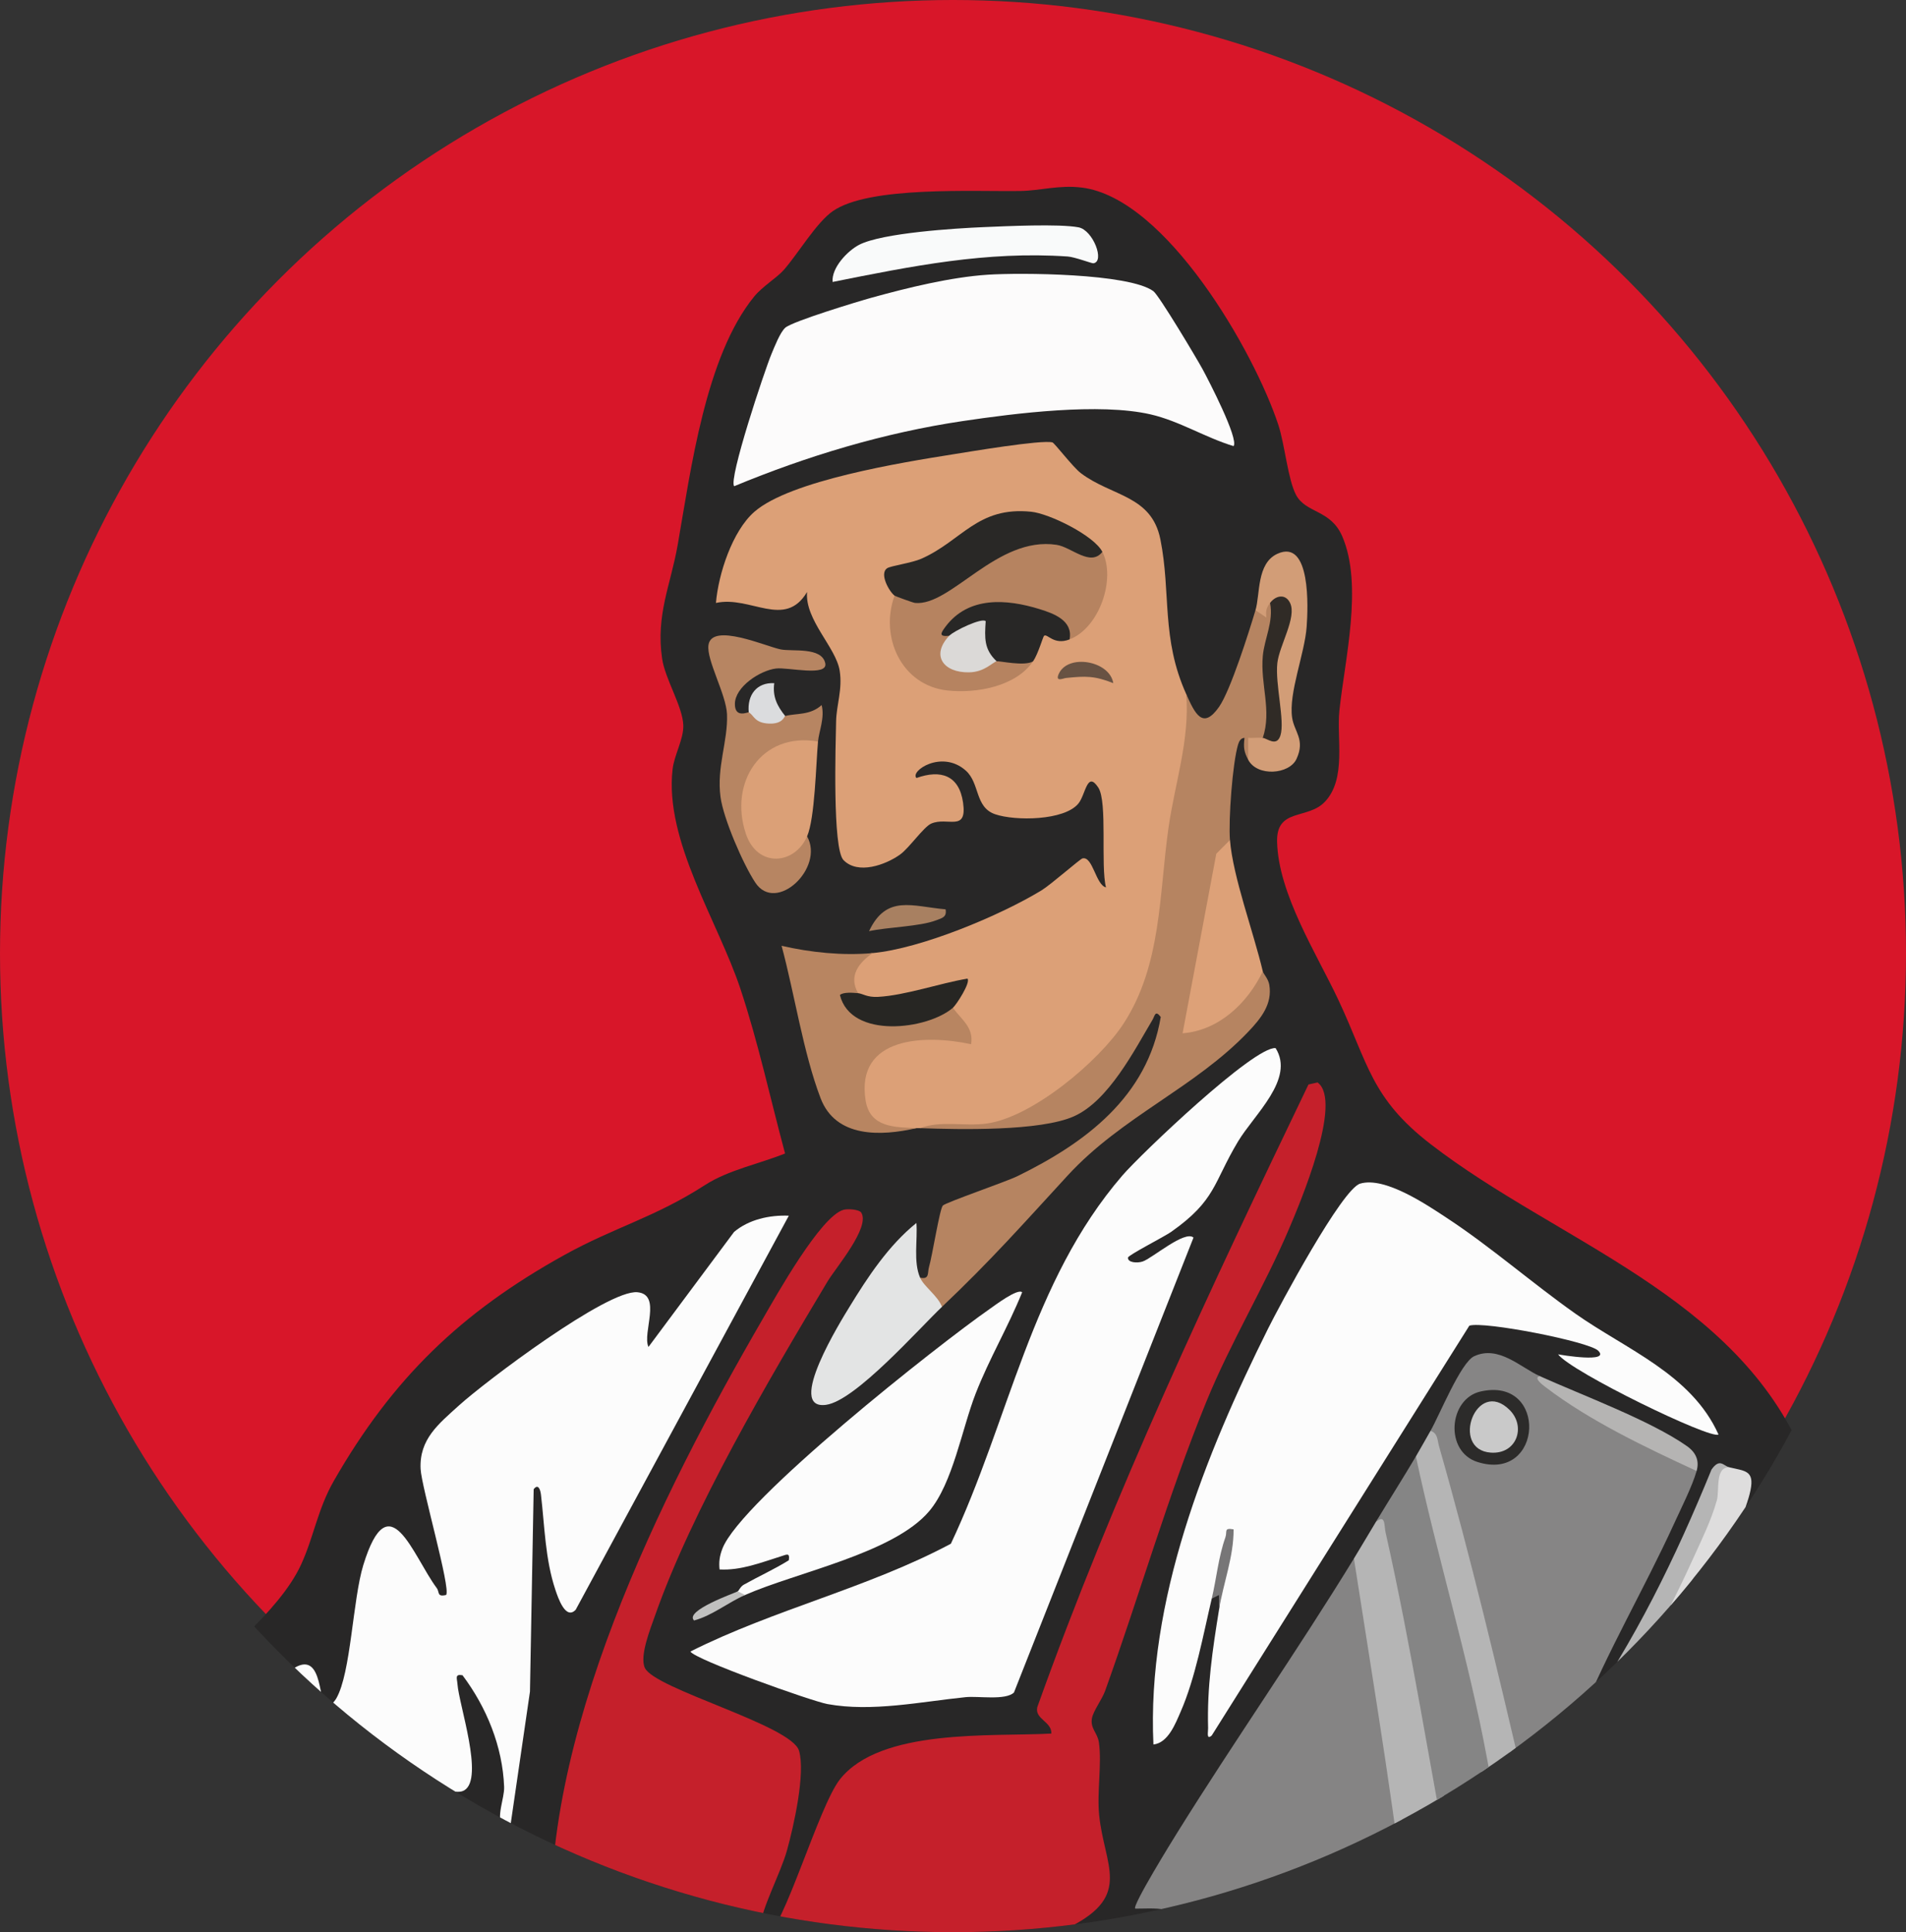 <?xml version="1.0" encoding="UTF-8"?>
<svg id="Layer_2" data-name="Layer 2" xmlns="http://www.w3.org/2000/svg" xmlns:xlink="http://www.w3.org/1999/xlink" viewBox="0 0 3400.48 3445.71">
  <rect x="0" y="0" width="3400.48" height="3445.71" fill="#333333" stroke="none"/>
  <defs>
    <style>
      .cls-1 {
        fill: #292826;
      }

      .cls-2 {
        fill: #dedddd;
      }

      .cls-3 {
        fill: #dca178;
      }

      .cls-4 {
        fill: #fcfcfc;
      }

      .cls-5 {
        fill: #b68461;
      }

      .cls-6 {
        fill: #dca077;
      }

      .cls-7 {
        fill: #f9f9f8;
      }

      .cls-8 {
        fill: #dda079;
      }

      .cls-9 {
        fill: #c9c9c9;
      }

      .cls-10 {
        fill: #fcfbfb;
      }

      .cls-11 {
        fill: #302b26;
      }

      .cls-12 {
        fill: #858484;
      }

      .cls-13 {
        fill: #dba581;
      }

      .cls-14 {
        fill: none;
      }

      .cls-15 {
        fill: #b78562;
      }

      .cls-16 {
        fill: #a88061;
      }

      .cls-17 {
        fill: #b48363;
      }

      .cls-18 {
        fill: #fdfcfb;
      }

      .cls-19 {
        fill: #d8a683;
      }

      .cls-20 {
        fill: #d29d77;
      }

      .cls-21 {
        fill: #dbd9d7;
      }

      .cls-22 {
        fill: #2c2b2a;
      }

      .cls-23 {
        fill: #b38264;
      }

      .cls-24 {
        fill: #dba077;
      }

      .cls-25 {
        fill: #e3e4e4;
      }

      .cls-26 {
        fill: #d81629;
      }

      .cls-27 {
        fill: #868585;
      }

      .cls-28 {
        fill: #c0c0bf;
      }

      .cls-29 {
        fill: #dda178;
      }

      .cls-30 {
        fill: #d49e79;
      }

      .cls-31 {
        fill: #b88561;
      }

      .cls-32 {
        fill: #fdfdfc;
      }

      .cls-33 {
        fill: #d7a47f;
      }

      .cls-34 {
        fill: #b68360;
      }

      .cls-35 {
        fill: #858585;
      }

      .cls-36 {
        fill: #685243;
      }

      .cls-37 {
        fill: #282727;
      }

      .cls-38 {
        fill: #ab7f62;
      }

      .cls-39 {
        fill: #6c6c6b;
      }

      .cls-40 {
        fill: #282726;
      }

      .cls-41 {
        fill: #272623;
      }

      .cls-42 {
        fill: #b5b4b3;
      }

      .cls-43 {
        clip-path: url(#clippath);
      }

      .cls-44 {
        fill: #f9fafa;
      }

      .cls-45 {
        fill: #c5202b;
      }

      .cls-46 {
        fill: #dbdcde;
      }

      .cls-47 {
        fill: #b5b5b5;
      }

      .cls-48 {
        fill: #777677;
      }

      .cls-49 {
        fill: #dca179;
      }
    </style>
    <clipPath id="clippath">
      <circle class="cls-14" cx="1700.24" cy="1747.93" r="1697.78"/>
    </clipPath>
  </defs>
  <g id="Layer_1-2" data-name="Layer 1">
    <circle class="cls-26" cx="1700.24" cy="1700.24" r="1700.24"/>
    <g class="cls-43">
      <g>
        <path class="cls-37" d="M2630.16,5335.47c-5.16.03-13.08-.94-13.59-4.48-29.38-203.89-43.99-410.23-56.68-615.43-13.27-88.59-27.31-105.63-118.93-95.57-45.23-14.9-89.47-34.56-132.75-58.98-63.22,44.53-89.66,60.41-170.54,68.18-127.33,12.25-267.16,11.35-395.16,5.13-172.96-8.39-291.68-55.5-444.76-142.08-85.8-45.39-174.62-50.05-268.29-48.16-72.25-26.63-108.65-9.75-109.19,50.63-16.03,276.24-34.5,554.57-55.4,834.98l-16.85,5.77c-29.24-.46-80.45,13.42-84.87-22.45-21.06-170.9,22.03-364.04,32.77-533.72,3.41-53.79-3.15-108.67.13-162.48,5.48-89.9,34.66-174.49,45.47-263.47-157.14,25.43-308.35,25.2-458.65-32.43-43.71-16.76-107.15-63.75-144.54-70.1-73.11-12.41-171.6,38.88-221.78-38.38-43.3-66.66-13.86-162.92-41.53-238.15-25.88-70.33-96.62-109.6-96.7-196.6-.07-76.79,79.86-334.57,143.99-376.89,33.78-22.29,57.92-11.98,90.73-52.36,76.61-94.3,139.77-223.11,211.95-314.89,60.65-77.12,172.16-156.64,212.09-243.2,22.78-49.38,29.55-98.93,58.57-149.56,104.45-182.2,226.61-300.35,410.62-402.4,90.55-50.22,161.73-67.12,251.92-125.32,41.26-26.62,96.81-37.64,142.47-56.06-26.25-97.41-47.85-197.92-79.7-293.68-40.09-120.56-135.67-263.65-120.99-391.43,2.97-25.87,19.92-53.78,19.13-78.53-1.07-33.49-32.49-82.33-37.81-118.84-11.42-78.43,15.13-130.56,27.86-203.18,23.27-132.77,49.46-336.04,136.37-442.5,15.04-18.42,40.45-33.26,53.09-47.73,25.64-29.35,57.8-84.11,87.26-104.62,64.94-45.22,252.1-34.54,334.8-35.93,36.1-.61,68.98-11.1,109.58-6.05,149.87,18.62,307.32,292.06,350.54,423.46,11.32,34.42,17.03,97.44,31.49,124.61,17.56,32.99,61.62,25.85,82.38,73.72,37.66,86.83,4.41,220.73-5.04,310.95-5.21,49.77,12.97,121.71-25.97,162.65-30.7,32.28-86.68,10.37-85.18,71.38,2.28,93.16,70.79,199.88,109.18,281.55,53.81,114.47,58.03,175.21,165.03,257.75,226.44,174.68,545.64,269.38,666.03,556.76,23.85,56.93,36.36,118.06,58.74,175.41,51.06,130.88,132.08,241.53,120.11,393.51-8.44,107.21-64.72,142.25-106.38,225.31-32.03,63.86-53.02,140.97-85.09,207.6-76.8,159.57-178.27,316.93-260.88,474.19-6.77,89.58,57.96,163.53,48.47,256.57-11.26,110.47-104.32,158.75-159.47,237.23-50.34,71.64-60.55,167.36-141.94,221.65l35.52,530.4c-5.05,26.52-71.88,15.98-97.61,16.29Z"/>
        <path class="cls-45" d="M1536.5,2162.4c16.64,26.33-45.38,98.29-60.28,123.16-104.47,174.37-241.17,406.36-307.84,596.24-8.05,22.93-27.6,71.4-17.93,92.51,17.34,37.84,261.76,102.23,275.1,147.84,11.79,40.31-9.61,134.87-21.45,177.48-11.62,41.84-45.44,102.63-48.78,139.92-.59,6.62-3.23,21.44,9.69,16.15,32.93-13.51,95.27-234.4,133.59-282.71,72.38-91.26,270.23-75.73,377.05-81.5,1.22-21.4-29.99-25.55-25.04-47.1,136.13-380.96,308.76-746.46,483.81-1110.4l16.22-3.62c45.94,33.43-32.08,216.88-51.07,261.46-44.44,104.34-104.05,201.78-147.38,307.91-68.74,168.35-119.05,344.53-180.5,515.45-5.6,15.57-21.09,35.81-23.51,48.78-3.47,18.59,9.92,25.94,12.4,43.48,5.43,38.51-3.76,88.29.44,129.64,9.1,89.69,58.69,142.51-50.38,198.36-113.89,58.32-203.17,64.03-308.24,160.06-74.31,67.92-98.45,157.35-211.06,166.18-69,5.41-238.52,3.52-301.63-17.54-72.94-24.35-100.53-204.91-105.05-272.19-24.8-369.01,194.43-806.83,376.06-1119.76,23.71-40.85,103.04-183.07,144.08-194.71,8.12-2.3,28.24-.54,31.69,4.91Z"/>
        <path class="cls-6" d="M1556.97,1699.63c86.04-7.98,226.69-66.55,301.18-111.84,16.67-10.13,68.69-56.02,73.22-57.02,18.37-4.08,23.48,47.12,41.81,51.78-9.94-38.9,3.06-152.49-13.73-178.07-20.05-30.55-22.39,12.13-35.28,28.21-24.87,31-113.21,31.64-148.85,19.34-36.45-12.58-26.82-55.14-52.27-77.81-42.7-38.03-100.2,1.06-87.97,13.2,43.49-15.5,76.13-4.8,83.12,43.94,7.68,53.57-28.04,24.51-57.04,37.48-13.34,5.97-39.27,43.62-55.42,55.15-25.83,18.44-75.12,36.28-100.85,9.85-19.94-20.48-14.02-206.97-13.2-247.48.6-29.65,11.71-56.9,6.36-90.4-6.65-41.68-62.23-90.28-58.19-140.23-39.63,66.63-100.83,5.99-162.56,19.51,4.28-51.23,29.06-127.91,68.47-162.45,63.93-56.02,265-88.36,352.96-102.33,30.8-4.89,158.97-26.54,178.88-21.54,3.62.91,36.58,44.19,50.69,54.86,55.33,41.84,126.16,39.14,141.96,118.2,19.11,95.66,1.16,176.29,46.1,275.86l13.62,43.82c-21.14,124.97-38.9,250.43-53.28,376.38-12.56,155.4-155.27,328.49-310.9,349.85l-124.24,3.94c-2.17-.08-4.34.11-6.5,0-66.68,8.39-106.33,1.15-105.42-74.13,1.18-98.23,116.27-102.2,189.07-93.78-15.77-17.16-21.97-32.73-18.61-46.73-8.48-8-5.85-19.6,7.88-34.79-58.65,20.12-116.22,27.89-172.71,23.3l-4.28-14.53c-41.15-14.58-15.03-68.28,26.02-71.55Z"/>
        <path class="cls-4" d="M1407.34,2167.97l-380.22,702.66c-17.93,19.19-31.55-21.35-36.33-35.7-18.18-54.49-19.06-113.18-25.68-169.55-1.14-9.7-5.16-19.91-12.99-9.6l-6.61,360.88-35.6,244.08c-4.68,6.82-9.03,7.82-13.22,0-12.11-22.57,3.51-52.87,2.71-74.21-2.67-71.96-31.35-141.89-74.23-199.03-14.36-2.58-9.7,5.74-9.03,15.49,2.54,36.89,47.76,168.04,12.44,189.59-28.07,17.12-106.44-49.25-134.15-61.31-64.75-28.2-159.5-8.97-145.65,77.3-30.01-3.07-48.6-21.14-81.33-20.07-39.62,1.3-81.57,59.92-81.8-15.64-.12-40.43,37.04-90.52,62.27-120.45,10.99-13.04,67.35-72.16,77.77-78.3,53.07-31.29,41.47,72.07,58.89,71.74,5.58-5.21,11.49-10.3,15.38-17.01,26.24-45.23,29.23-176.16,48.24-237.94,46.12-149.84,87.88-16.89,130.99,41.14,5.4,7.26-.12,16.2,16.74,12.28,8.76-11.21-43.93-192.03-45.53-224.6-2.62-53.33,32.15-80.42,68.51-113.41,46.6-42.29,264.9-206.92,318.34-201.85,44.2,4.19,8.22,72.43,19.67,97.58l152.68-205.05c26.39-22.4,63.64-30.42,97.73-29.03Z"/>
        <path class="cls-18" d="M3059.43,2883.39c6.25-11.79,67.25-156.87,77.97-149.58,85.71,140.75,187,302.19,146.63,475-4.25,18.19-20.88,76.15-45.26,71.09l-23.17-71.26c-15.59,55.73-24.88,113.83-42.38,169.04-32.67,103.08-95.03,190.63-143.2,286.08-39.06,77.4-75.43,182.57-118.93,251.81-37.92,60.36-98.9,82.81-137.72,141.84,12.71,14.21,29.02,5.46,41.84,23.07,8.89,12.21,58.28,142.49,64.06,163.58,41.45,151.15-53.09,166.43-124.33,269.84-18.27,26.52-77.31,148.55-92.15,155.16-16.54,7.36-98.11-91.29-96.39-109.82.88-9.48,76-106.82,88.59-132.28,61.91-125.22,41.42-259.31,75.93-385.87,19.01-69.7,68.72-145.85,97.39-214.81,102.77-247.15,171.3-529.1,211.6-793.29,2.43-49.49,7.64-101.93,19.51-149.6Z"/>
        <path class="cls-4" d="M2129.31,2207l-320.32,811.3c-15.17,14.44-63.85,5.98-86.11,8.25-79.99,8.16-167.31,26.83-246.61,12.33-28.59-5.23-238.06-79.88-244.49-93.72,149.67-75.25,316.17-113.09,464.66-192.2,104.25-220.41,142.5-467.05,305.96-656.66,32.93-38.2,234.62-230.55,273.37-227.22,34.84,55.22-38.01,118.09-67.16,166.76-44.24,73.88-38.97,104.38-118.89,160.79-12.71,8.97-77.07,41.61-77.34,46.11-.54,9.06,16.65,10.09,26.23,6.91,16.82-5.58,75.26-56.32,90.69-42.65Z"/>
        <path class="cls-4" d="M2161.86,2850.87c-15.2,64.33-29.14,141.53-55.41,201.51-9.25,21.13-22.21,55.65-48.62,58.63-12.1-255.9,92.14-516.22,204.56-741.73,20.53-41.18,131.77-248.85,164.23-258.5,44.21-13.15,119.04,37.77,156.21,62.23,76.76,50.51,151.26,115.57,227.4,169.35,90.61,64.01,207.29,108.01,255.72,215.77-12.75,9.85-263.37-111.84-286.18-142.96,4.71,1.08,94.03,15.89,71.53-6.48-16.45-16.35-204.32-53.05-229.87-44.58l-459.52,730.75c-10.06,8.95-6.36-6.59-6.54-12.99-2.05-73.21,7.88-139.69,19.51-211.47,3.23-19.57,2.82-38.93-13.01-19.51Z"/>
        <path class="cls-4" d="M3033.41,3006.97c-46.56,262.11-147.08,535.47-250.62,780.29-12.28,29.03-96.2,224.53-106.91,231.44-14.24,9.2-42.5-19.08-55.32-29.78-41.01-34.2-76.51-82.76-117.07-117.08-65.64-55.54-151.24-96.49-222.68-144.74-15.61-59.96-2.4-119.55-27.87-180.27,19.11-18.77,210.95,172.49,252.39,148.37,198.04-253.93,380.89-501.9,534.59-785.81,5.11.59,9.3,1.55,10.24,3.84,5.52,13.47-5.45,83.84-16.74,93.72Z"/>
        <path class="cls-12" d="M2493.57,3527.31c2.15-17.65-4.64-17.38-15.83-6.07-19.15,19.35-46.2,75.1-77.03,70.1-37.37-6.06-116.11-101.95-165.78-120.84-30.11-11.45-49.89-3.44-74.76-9.8-25.4-6.49-43.67-44.21-70.91-52.67-21.14-6.56-42.39-4.22-63.95-4.34-5.82-5.16,67.11-122.84,75.32-136,102.32-164.13,213.84-323.37,314.9-488.36l14.14,34.42c39.36,213.26,76.46,429.39,97.65,645.68,3.55,36.24,5.82,68.87-33.74,67.88Z"/>
        <path class="cls-10" d="M2200.82,795.55c-50.34-15.12-96.69-44.79-148.22-56.6-91.03-20.85-240.52-2.11-335.35,12-140.06,20.84-277.08,62.12-407.4,116.12-10.68-11.88,54.55-207.28,66.55-235.83,5.24-12.48,15.51-38.91,24.68-46.86,13.19-11.43,129.13-46.63,154.49-53.65,63.85-17.66,140.48-36.42,206.35-40.81,58.19-3.88,251.86-2.61,295.78,29.29,9.97,7.24,77.33,119.86,88.04,139.61,10.39,19.16,64.62,123.81,55.08,136.73Z"/>
        <path class="cls-27" d="M2747.23,2454.12c81.51,56.76,169.31,105.83,263.39,147.22l16.29,21.89c-7.76,27.25-27.51,66.18-39.94,93.39-53.51,117.06-120.19,229.85-168.19,348.89,10.06,7.39,10.08,17.52.06,30.4-10.83,17-98.72,133.97-112.44,85.42-52.31-212.36-103.74-422.24-154.29-629.65,15.86-27.4,53.98-122.24,78.12-133.23,43.72-19.91,82.56,20.14,117.01,35.66Z"/>
        <path class="cls-3" d="M958.58,3605.36c4.47,6.89,4.46,12.46,1.83,19.72-36.88,101.87-162.46,80.18-242.48,51.82-44.66-8.21-86.33-22.39-130.08-32.52-34.72-3.87-199.1-109.38-201.28-128.79,9.69-2.86,20.42-5.46,32.17-7.8,16.55-9.35,22.3-32.71,34.54-31.74,17.51,1.39,113.86,67.59,144.46,77.17,3.32,1.04,10.61,1.79,9.6-3.13-12.27-10.95-22.53-22.78-32.49-35.8-47.97-47.88-105.44-84-172.42-108.37l3.31-8.71c42.04-2.46,32.13-47.2,73.2-37.57,40.7,9.55,115.69,58.46,151.27,83.02,2.68,1.85,55.1,55.9,42.13,22.95-1.3-3.3-34.78-51-38.95-55.39-28.83-27.02,15.09-77.74,45.53-71.55,33.92,24.29,72.35,70.76,117.05,68.32-13.58-10.16-22.13-15.03-32.49-29.3l-20.03-18.98c-24.93-57.06-56.76-82.65-115.08-100.74-18.42-9.89-36.25-28.63-7.98-29.87,44.22,34.67,63.86-37.25,86.31-31.57,6.13,1.55,39.19,25.55,46.88,31.71,115.18,92.25,163.6,241.37,205.02,377.1Z"/>
        <path class="cls-47" d="M2818.78,3065.51c97.61-137.61,170.83-288.42,234.74-444.89,14.94-21.03,21.24-6.41,31.93-3.9-11.77,91.88-54.94,183.16-102.36,269.91-141.97,259.7-314.89,500.27-489.7,737.92l-19.33,13.33c-12.54-10.92-34.63-21.09-31.72-40.78,2.1-14.24,40.2-54.9,51.23-69.79,7.74-10.44,18.82-18.64,24.65-30.72-24.91-239.42-65.71-478.88-102.7-717.26,13.08-21.36,26-43.53,39.03-65.04,10.75-16.27,21.69-19.47,28.05.55,43.07,208.07,82.46,420.08,117.5,630.83,51.12-31.81,72.17-60.1,55.6-118.85-39.32-199.09-83.65-400.49-132.97-604.19l3.37-25.42c8.37-14.12,17.56-30.92,26.02-45.53,13.3,4.02,12.16,16.6,15.17,27.12,56.49,197.56,103.93,397.19,150.63,597.35,8.11,10.41,6.5,4.33,13.07-.03,18.5-12.26,58.67-62.45,73.78-82.45,7.48-9.9,9.94-22.4,14.03-28.16Z"/>
        <path class="cls-5" d="M2252.91,1315.89c-11.08,10.89-15.45,15.26-13.01,31.05l-13.01,7.97c-7.4-14.2-8.67-21.62-6.57-39.02-6.36.05-9.61,5.81-11.32,11.38-10.16,33.13-17.47,135.28-14.63,170.74-29.12,107.51-51.05,217.06-65.76,328.64,47.98-11.81,85.15-48.4,108.02-91.09l16.27-3.41c1.12,4.74,9.78,12.9,11.66,24.13,5.73,34.26-14.67,59.64-37.37,83.49-95.29,100.11-225.75,151.46-322.35,256.52-80.01,87.01-137.27,151.82-224.3,234.24-18.03,1.49-52.24-34.59-39.03-52.03,17.35,3.71,12.87-8.66,16.03-19.41,5.87-19.94,18.75-102.28,24.51-109.12,4.61-5.46,112.33-42.33,132.98-52.42,121.42-59.33,232.18-141.72,255.85-284-9.98-12.98-10.44-2.13-14.69,5.04-32.52,54.81-78.38,144.4-139.94,172.05-60.27,27.07-205.68,23.69-274.74,21.2,36.92-14.12,79.33-2.85,118.65-8.19,81.33-11.04,200.48-110.87,244.43-178.34,67.94-104.31,63.27-230.81,80.13-349.14,11.32-79.43,38.23-157.06,31.59-238.33,15.7,34.78,29.38,64.35,58.57,22.8,20.44-29.1,53.51-133.94,65.01-172.4,5.65-8.41,15.66-15.58,26.02-13.01,14.31,2.65,18.66,14.12,13.06,34.41-14.72,55.81-17.01,113.48-6.89,173.01,1.79,20.3-4.61,31.38-19.18,33.24Z"/>
        <path class="cls-4" d="M1316.31,2837.86c1.72-.98,4.68-8.47,10.68-11.85,26.62-14.96,54.42-27.45,80.32-43.53,2.18-14.1-3.62-10.31-13.67-7.16-35.64,11.16-71.81,25.62-109.87,23.51-1.47-13.58.18-24.47,5.1-37.2,33.27-86.11,385.8-363.97,476.78-427.29,8.89-6.19,49.99-37.31,57.95-29.79-24.92,61.64-58.63,118.29-82.88,180.47-24.61,63.11-40.76,159.93-82.88,209.81-63.59,75.31-237.02,109.08-328.53,149.53-12.69,3.42-17.03,1.25-13.01-6.5Z"/>
        <path class="cls-35" d="M2526.09,2597.21c38.33,180.49,93.56,357.93,127.07,539.61,5.38,29.15,26.78,137,19.15,156.03-6.1,15.2-67.29,78.65-81.13,65.38-40.23-208.02-72.68-418.89-119.21-625.6-2.7-11.97.24-33.58-17.41-18.34,23.62-39.01,48.34-77.95,71.55-117.08Z"/>
        <path class="cls-32" d="M334.18,3442.82c-22.48,15.09-6.73,75.11-9.22,78.3-5.1,6.54-32.35,9.37-44.34,14.55-9.49,4.09-28.75,9.89-24.44,24.14,42.45-9.11,130.85-37.12,136.55,25.98-68.05,25.83-222.16,40.3-274.7,84.53-41.87,35.25-54.18,154.34-76.37,166.25-33.24,17.84-41.07-61.95-38.8-84.12,2.87-28.03,58.29-100.55,51.65-107.98-.91-1.02-24.6.11-25.66-9.73-.59-5.42,35.98-91.12,42.2-100.64,43.45-66.51,189.72-72.24,263.14-91.27Z"/>
        <path class="cls-2" d="M3085.45,2616.72c28.13,6.59,44.71,5.68,37.65,40.68-14.18,70.31-109.83,231.16-149.51,299.49-141.84,244.23-310.54,473.2-477.41,700.22-12.09,2.51-16.51-14.36-22.12-19.24,185.37-278.82,406.69-549.04,545.53-856.12,15.55-34.38,33.21-69.72,43.42-106.18,4.96-17.71-3.62-60.06,22.45-58.85Z"/>
        <path class="cls-31" d="M1556.97,1699.63c-25.33,17.49-43.38,41.32-26.02,71.55-16.88,16.86-15.25,23.59,9.97,35.74,41.71,20.09,102.74,9.28,141.75-13.04l17.39,3.32c15.16,21.19,37.49,34.77,32.49,65.01-80.7-17.52-206.62-14.68-188.18,100.48,7.84,48.93,53.7,47.35,90.65,49.15-63.64,14.57-143.94,17.52-171.02-53.37-30.83-80.7-46.74-187.37-69.59-271.81,51.53,11.94,109.62,17.89,162.56,12.98Z"/>
        <path class="cls-15" d="M1335.83,1270.36l6.57-6.07c16.34,10.86,35.83,15.05,58.47,12.57,19.95-5.27,44.42-.81,64.98-19.51,5.91,22.69-4.77,46.59-6.44,65.04-13.02,9.74-31.1,14.67-54.22,14.8-104.57,16.23-83.94,252.86,20.06,154.63l14.65-.33c31.59,56.34-55.26,138.47-92.31,82.54-21.87-33.01-56.84-113.86-62.09-152.51-7.28-53.58,13.37-99.66,11.56-147.58-1.34-35.44-37.06-97.23-33.08-123.76,6.07-40.45,102.09,2.47,128.82,7.92,20.6,4.2,73.19-4.93,79.54,24.62,5.27,24.52-66.8,6.87-87.89,9.45-28.44,3.48-73.14,32.59-73.34,63.17-.17,26.17,23.2,14.2,24.73,15Z"/>
        <path class="cls-25" d="M1641.52,2278.51c6.88,15.88,32.2,32.85,39.03,52.03-41.12,38.94-154.08,167.15-206.47,174.67-74.06,10.62,28.07-152.65,41.17-174.12,32.89-53.92,70.3-110.43,119.71-150.14,2.37,30.57-5.74,69.14,6.57,97.56Z"/>
        <path class="cls-29" d="M2194.38,1498c5.26,65.77,42.16,164.61,58.54,234.15-26.57,55.97-77.99,105.58-143.06,110.54l60.15-320.25,24.37-24.44Z"/>
        <path class="cls-8" d="M2181.37,3624.87c-22.27,24.3-53.86-4.91-72.13-24.26-36.87-72.64-82.72-92.54-137.56-59.72l-30.97-7.08c-10.86-4.99-74.33-23.44-58.55-45.46,3.95-5.52,117.07-42.27,128.4-44.02,71.36-11,187.69,72.12,200.62,141.23,7.99,42.69-13.03,27.17-29.81,39.31Z"/>
        <path class="cls-44" d="M1485.45,502.83c-2.33-25.26,26.82-55.73,47.43-66.32,41.29-21.22,171.61-29.36,222.19-31.48,39.73-1.66,135.1-6.19,169.24.4,25.74,4.98,47.39,61.2,26.35,64.11-2.77.38-33.06-11.25-45.82-12.12-145.01-9.92-278.88,17.33-419.4,45.41Z"/>
        <path class="cls-24" d="M1459.41,1322.39c-3.62,40.03-5.53,137.09-19.51,169.11-22.22,50.87-88.62,56.64-109.21-4.65-30.64-91.21,27.41-182.04,128.72-164.46Z"/>
        <path class="cls-20" d="M2226.9,1354.91v-39.06c8.54.53,17.5-.79,26.02.04,13.5-9.12,20.25-13.69,20.25-13.69-8.34-77.32-10.59-137.99,18.37-211.82.79-11.75-7.75-16.8-25.61-15.15-7.02,9.45-7.9,14.21-6.57,26.02l-19.45-13.02c8.52-28.5,1.79-83.65,39.16-100.69,59.92-27.33,54.61,96.55,52.14,130.18-3.56,48.3-32.34,117.88-25.95,161.96,3.71,25.59,23.83,39.02,7.87,73.67-12.86,27.95-70.29,32.1-86.23,1.54Z"/>
        <path class="cls-7" d="M366.67,3254.16c10.35,48.2-12.96,35.16-30.48,54.01-23.65,25.45-9.11,70.91-15.92,81.64-4.81,7.59-105.26,27.34-122.64,33.4-16.77-16.68,127.76-178.96,169.03-169.05Z"/>
        <path class="cls-49" d="M659.39,3325.68c5.76,38.35-53.74,37.29-83.63,31.43-14.19-2.78-105.86-36.58-98.98-49.98l13.5-13.97c10.3-12,20.79-46.03,34.57-44.74,5.14.48,83.73,37.75,93.6,43.39,16.16,9.23,27.86,24.31,40.93,33.87Z"/>
        <path class="cls-42" d="M3026.91,2623.23c-89.97-41.58-190.94-89.39-269.76-149.75-2.79-2.14-23.05-16.61-9.92-19.36,75.57,34.05,197.42,79.12,262.31,124.69q25.04,17.59,17.37,44.42Z"/>
        <path class="cls-17" d="M633.38,3410.23c-11.55-12.14-36.68-27.27-51.92-35.88-39.64-22.38-140.75-51.97-166.07-74.59-6.64-5.94-11.79-9.53-9.59-19.62,26.74,16.77,61.43,39.89,84.49,13.01-3.02,18.63-.19,15.84,12.43,23.14,38.1,22.02,126.76,52.44,156.68,9.38,5.9,4.31,12.98,8.33,19.51,13.01-23.88,17.1-49.44,38.99-45.53,71.55Z"/>
        <path class="cls-30" d="M449.69,3229.63c18.61-4.8,41.34-1.41,53.04,15.43-19.76,100.37-138.62,6.63-53.04-15.43Z"/>
        <path class="cls-16" d="M1687.02,1621.62c2.51,13.95-6.27,15.5-16.31,19.4-29.43,11.45-86.88,12.2-120.25,19.52,31.08-65.81,76.69-44.12,136.56-38.93Z"/>
        <path class="cls-23" d="M763.46,3377.71c-37.86-10-48.91-54.52-74.84-78.01-33.23-30.1-98.13-42.31-110.83-90.96-6.48-24.84.43-54.59,29.57-58.61-21.97,29.57-14.23,56.63,13.01,77.99-18.87,30.72,41.66,32.06,64.92,42.39,57.12,25.38,46.66,63.8,78.17,107.2Z"/>
        <path class="cls-38" d="M405.73,3397.22c17.87,19.82,5.79,5.71,32.68,16.03,64.57,24.75,96.45,48.77,136.42,101.05-47.42-53.43-141.21-71.47-190.76-111.68-42.9-34.82,2.19-26.98,21.65-5.39Z"/>
        <path class="cls-33" d="M631.49,3157.29c15.65-3.93,42.63,23.69,53.78,35.05-16.04,15.12-26.51,37.75-51.75,26.04-28.48-13.21-34.88-52.84-2.03-61.09Z"/>
        <path class="cls-46" d="M1335.83,1270.36c-3.04-30.76,14.07-53.75,45.5-52.06-3.24,23.92,5.16,40.71,19.54,58.57-1.66.44-3.99,14.61-29.02,13.52-26.26-1.15-26.59-15.14-36.02-20.03Z"/>
        <path class="cls-19" d="M444.74,3345.28c-13.53,44.1-52.86,48.66-77.52,8.74,19.87-48.22,43.74-20.87,77.52-8.74Z"/>
        <path class="cls-48" d="M2161.86,2850.87c8.51-36.03,11.87-74,24.34-109.3,3.7-10.48-3.41-17.39,14.65-14.24.25,48.99-18.32,95.76-25.98,143.06l-.07-26.02-12.94,6.5Z"/>
        <path class="cls-13" d="M390.41,3443.76c14.46-2.86,60.47,32.35,28.22,47.85-24.71,11.88-36.13-11.07-51.7-26.08,6.64-5.58,15.76-20.23,23.48-21.76Z"/>
        <path class="cls-39" d="M3039.92,3032.99l-6.5-26.02c5.02-28.26,15.78-74.13,6.5-97.56,5.39-9.96,15.65-18.73,19.51-26.02,3.43,50.87-12.06,100.74-19.51,149.6Z"/>
        <path class="cls-28" d="M1316.31,2837.86l13.01,6.5c-31.16,13.77-58.34,36.59-91.03,45.5-17.89-17.44,72.74-49.01,78.02-52Z"/>
        <path class="cls-34" d="M1966.73,984.17c24.37,48.07-5.2,135.5-58.54,156.1-30.83-48.82-126.93-68.1-179.13-42.2-13.15,6.53-40.6,21.77-35.51,35.69l5.64,13.24c-30.81,42.34,39.91,48.99,64.51,25.45l14.4,6.84c5.94-18.68,54.17-12.69,65.04,0-30.7,44.99-100.97,57.68-152.88,52.04-81.7-8.88-121.2-95.04-94.28-169.12,5.01-11.11,17.86-11.03,38.55.24,49.54-16.94,97.08-43.42,142.63-79.46,73.52-36.27,102.94-27.98,175.65-3.17l13.91,4.34Z"/>
        <path class="cls-1" d="M1966.73,984.17c-21.36,27.17-54.96-8.53-81.69-12.57-106.39-16.1-188.48,110.05-252.65,103.61-3.19-.32-34.75-11.77-36.4-12.99-9.25-6.84-27.9-39.23-13.14-48.93,6.46-4.25,43.62-9.22,61.09-16.95,72.49-32.06,99.85-93.62,196.01-83.71,32.31,3.33,112.02,42.41,126.79,71.54Z"/>
        <path class="cls-40" d="M1908.19,1140.28c-28.26,10.91-39.54-10.94-45.45-6.49-1.98,1.49-10.36,31.99-19.59,45.52-15.14,9.55-60.83-1.16-65.04,0-22.31,5.05-34.09-13.87-35.34-56.76-19.76,13.24-36.16,16.99-49.22,11.23-18.54,1.99-15.95-3.88-6.58-16.34,40.86-54.33,108.44-49.55,167.88-31.14,25.16,7.79,59.89,20.34,53.34,53.98Z"/>
        <path class="cls-41" d="M1530.95,1771.18c8.41.76,15.84,7.6,35.45,6.56,48.69-2.59,110.51-24.38,159.63-32.55,6.13,6.67-19.71,46.59-25.97,52.01-45.36,39.22-182,56.34-201.59-22.81,6.39-5.65,23.86-3.99,32.48-3.21Z"/>
        <path class="cls-36" d="M1986.21,1218.29c-33.47-13.25-49.46-12.85-84.16-9.25-5.5.57-19.6,7.73-13.31-6.89,15.91-36.93,91.01-24.16,97.47,16.14Z"/>
        <path class="cls-22" d="M2641.27,2481.53c120.83-27.62,112.63,162.5-4.99,125.76-59.65-18.63-51.72-112.8,4.99-125.76Z"/>
        <path class="cls-11" d="M2252.91,1315.89c16.48-48.82-4.67-95.45.07-146.29,2.89-30.98,19.49-60.82,12.94-94.36,9.88-13.31,27.54-17.19,35.78.14,12.21,25.65-19.33,75.77-22.81,107.14-4.15,37.44,13.86,103.36,5.51,129.12-6.79,20.95-23.45,5.03-31.49,4.25Z"/>
        <path class="cls-21" d="M1693.56,1133.77c8.49-8.94,58.54-32.8,65.01-25.99-1.93,29.88-3.2,50.16,19.55,71.52-7.9,2.17-21.52,19.18-49.11,19.7-45.54.86-68.93-29.96-35.45-65.23Z"/>
        <path class="cls-9" d="M2693.38,2514.48c29.45,29.36,13,79.2-33.61,76.02-73.53-5.03-25.91-135.34,33.61-76.02Z"/>
      </g>
    </g>
  </g>
</svg>